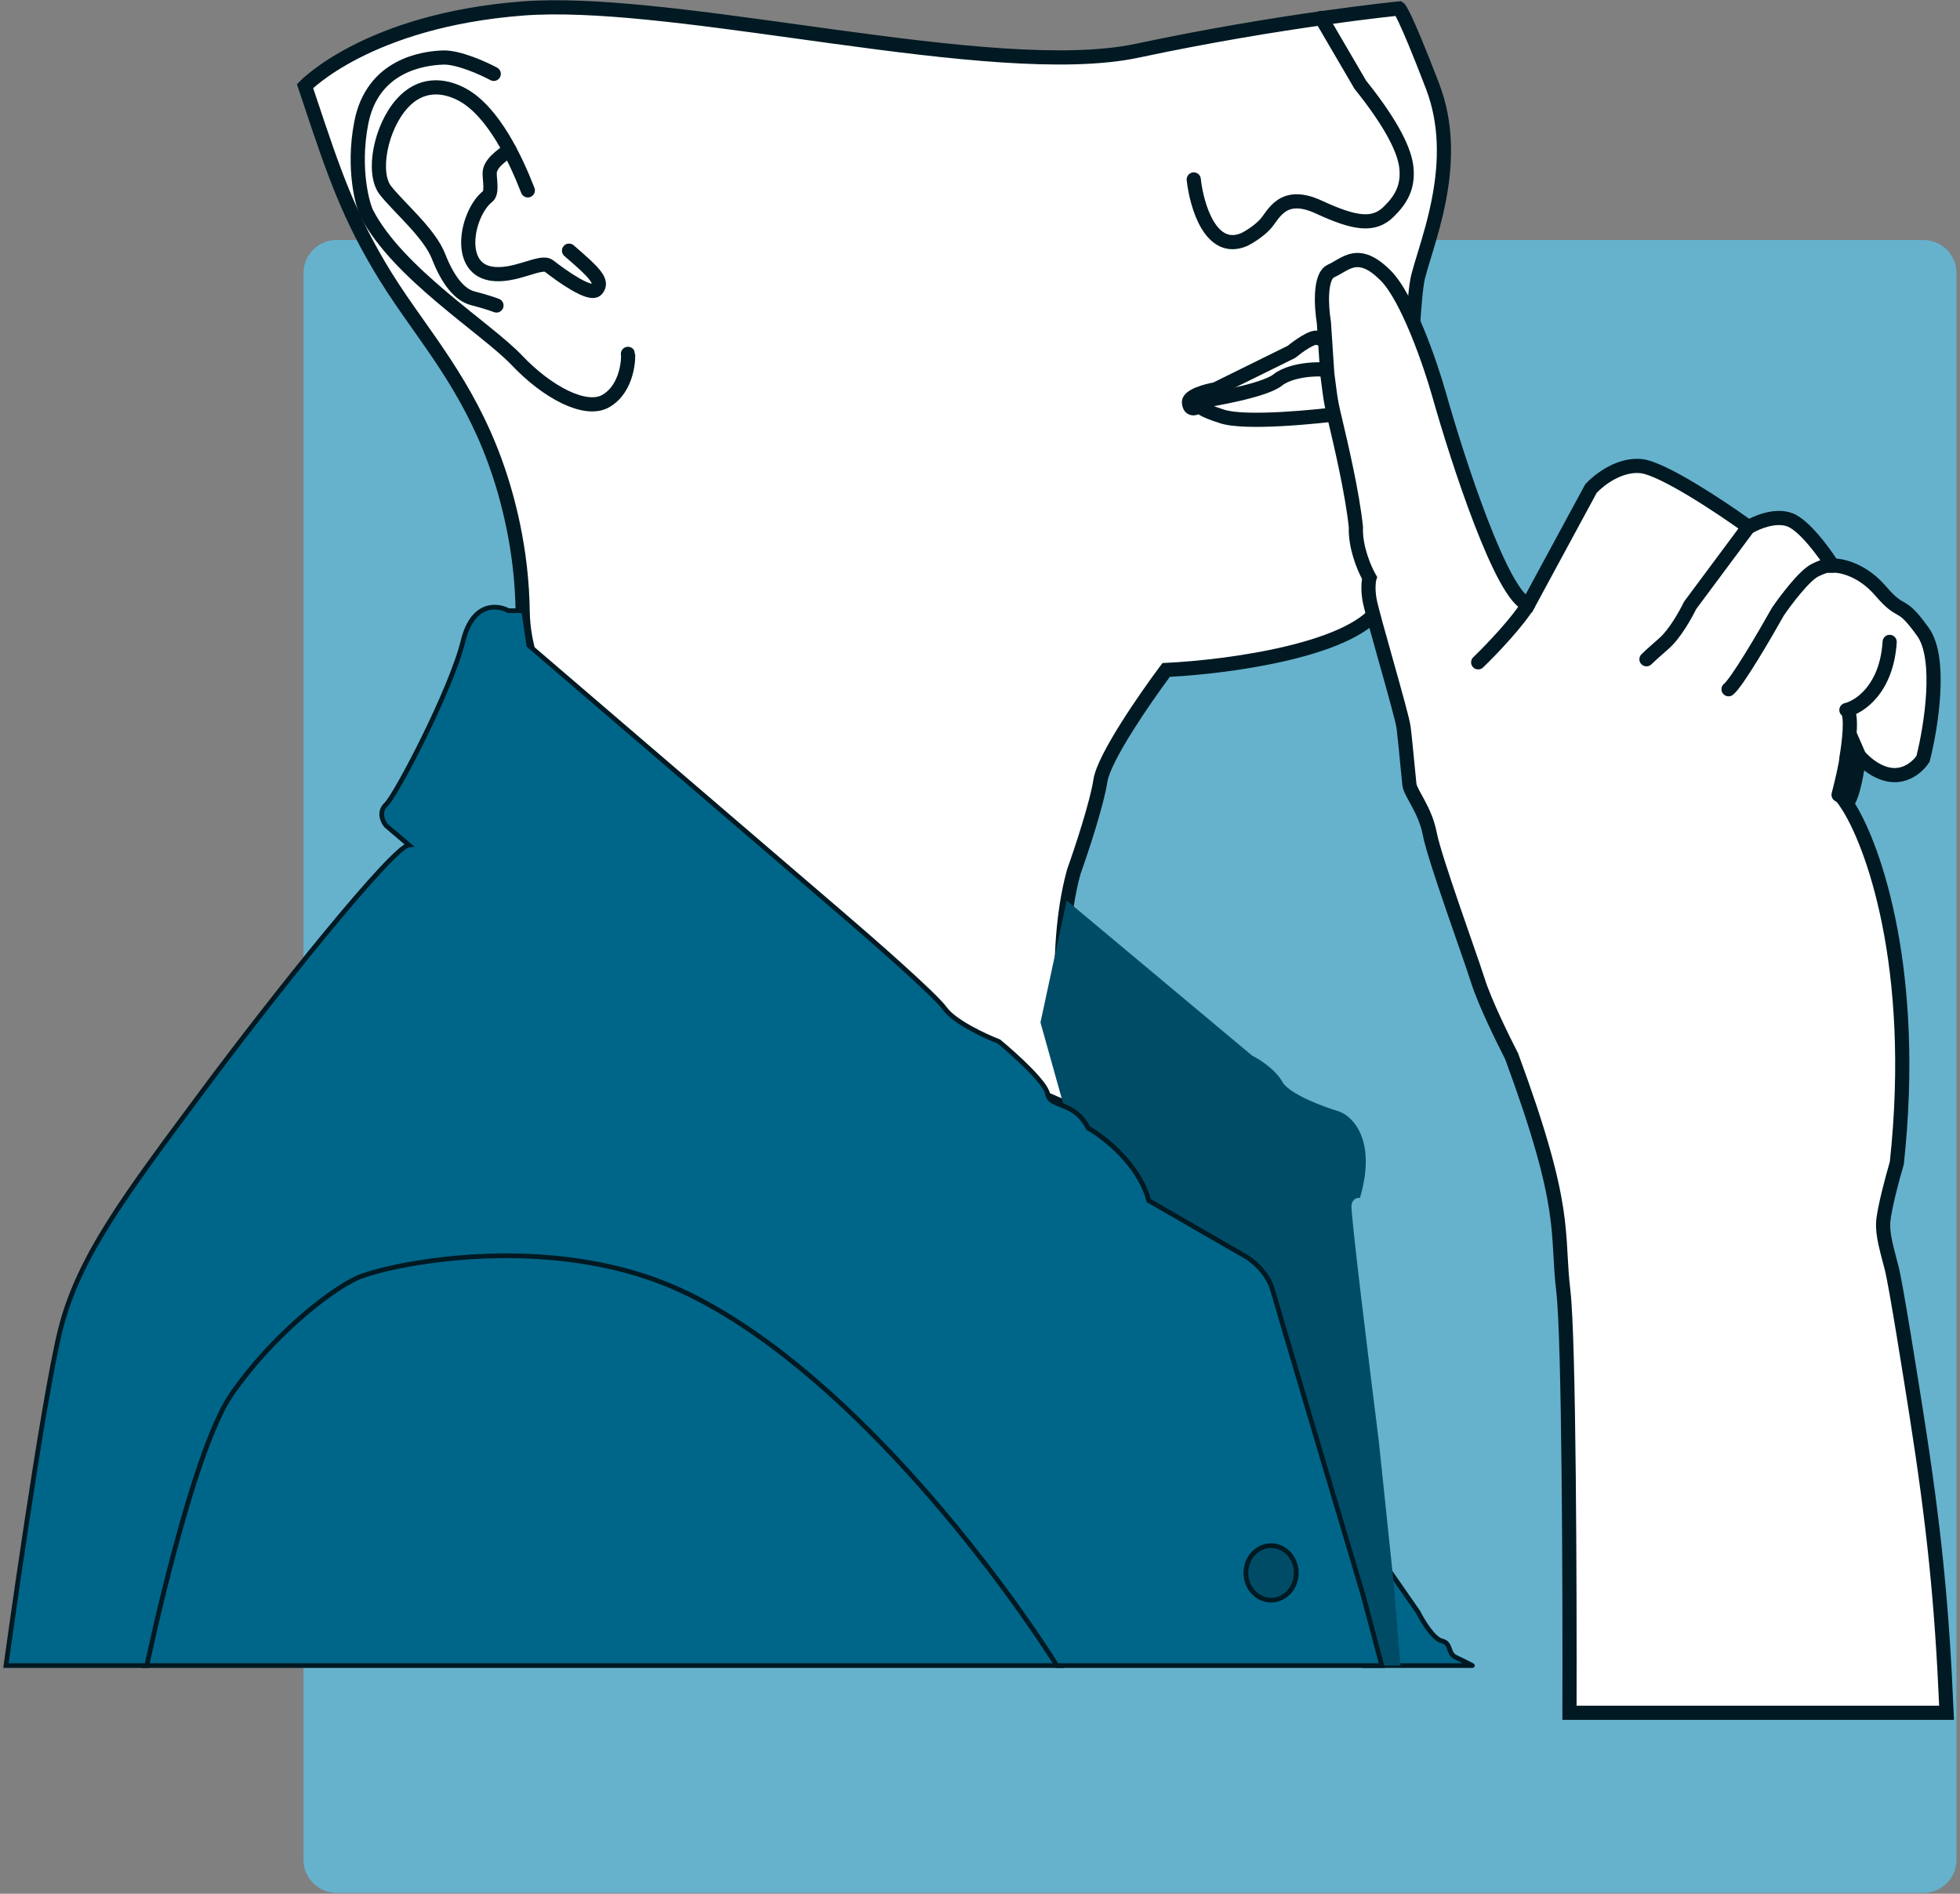 <svg width="415" height="401" viewBox="0 0 415 401" fill="none" xmlns="http://www.w3.org/2000/svg">
<rect x="0" y="0" width="415" height="401" fill="#808080" stroke="none"/>
<path fill-rule="evenodd" clip-rule="evenodd" d="M414.262 57.818C414.262 53.954 411.121 50.818 407.259 50.818H71.265C67.402 50.818 64.262 53.954 64.262 57.818V393.817C64.262 397.681 67.402 400.818 71.265 400.818H407.259C411.121 400.818 414.262 397.681 414.262 393.817V57.818Z" fill="#66B2CD"/>
<path d="M300.225 341.316L292.9 330.763L288.621 352.681H311.756C311.152 352.361 309.595 351.559 308.202 350.909C306.462 350.098 307.405 347.958 305.229 347.441C303.488 347.028 301.168 343.185 300.225 341.316Z" fill="#006689" stroke="#001922" stroke-linecap="round" stroke-linejoin="round"/>
<path d="M227.371 184.559C222.64 201.638 225.4 225.525 227.371 235.334L174.865 212.327C153.636 196.652 111.078 158.161 110.674 129.6C110.583 123.1 109.843 116.95 108.619 111.136C103.12 85.02 90.499 72.895 81.608 58.486C73.242 44.926 70.141 34.829 64.587 18.241C64.587 18.241 77.858 4.32 110.674 1.796C143.491 -0.728 210.278 17.231 240.786 10.74C271.295 4.249 296.25 1.796 296.25 1.796C296.25 1.796 297.26 2.445 303.318 18.241C309.376 34.036 302.381 50.408 300.289 58.486C298.197 66.564 298.702 115.752 292.572 127.869C287.667 137.563 260.092 141.236 246.917 141.861C242.59 147.631 233.747 160.397 232.997 165.302C232.247 170.206 228.934 180.183 227.371 184.559Z" fill="white"/>
<path fill-rule="evenodd" clip-rule="evenodd" d="M168.765 8.19C146.678 5.131 125.323 2.174 110.789 3.292C94.581 4.538 83.252 8.594 76.007 12.3C72.382 14.155 69.774 15.924 68.084 17.217C67.298 17.819 66.711 18.317 66.313 18.673C66.565 19.428 66.812 20.169 67.055 20.897C71.987 35.676 75.156 45.174 82.884 57.698C84.945 61.037 87.24 64.288 89.617 67.656C97.296 78.533 105.832 90.625 110.086 110.827C111.329 116.731 112.08 122.978 112.174 129.579C112.27 136.372 114.882 143.881 119.199 151.642C123.509 159.387 129.457 167.277 136.086 174.804C149.288 189.796 165.072 203.217 175.621 211.02L225.383 232.826C224.521 227.757 223.648 220.558 223.358 212.728C223.011 203.329 223.5 192.912 225.925 184.158L225.94 184.106L225.958 184.054C227.53 179.652 230.789 169.812 231.514 165.075C231.74 163.594 232.532 161.694 233.541 159.703C234.572 157.67 235.909 155.391 237.345 153.108C240.217 148.539 243.534 143.871 245.716 140.961L246.14 140.397L246.845 140.363C253.367 140.054 263.456 138.988 272.493 136.808C277.015 135.717 281.215 134.361 284.557 132.712C287.942 131.042 290.228 129.178 291.233 127.192C292.636 124.419 293.732 119.313 294.582 112.857C295.422 106.468 295.997 98.974 296.447 91.572C296.708 87.284 296.925 83.069 297.128 79.121C297.277 76.227 297.419 73.477 297.565 70.945C297.736 67.972 297.913 65.319 298.114 63.151C298.312 61.012 298.541 59.25 298.836 58.11C299.188 56.751 299.651 55.234 300.159 53.57C301.244 50.012 302.535 45.782 303.382 40.996C304.609 34.067 304.813 26.328 301.917 18.778C298.893 10.893 297.141 6.822 296.155 4.736C295.864 4.119 295.644 3.685 295.482 3.384C295.417 3.391 295.349 3.398 295.278 3.406C294.541 3.485 293.452 3.606 292.049 3.771C289.243 4.101 285.182 4.609 280.169 5.319C270.141 6.74 256.31 8.97 241.098 12.207C233.263 13.874 223.201 13.956 212.101 13.223C200.979 12.488 188.699 10.923 176.392 9.242C173.846 8.894 171.301 8.541 168.765 8.19ZM296.249 1.796C297.06 0.534 297.065 0.538 297.07 0.541L297.08 0.548L297.1 0.561C297.112 0.569 297.124 0.578 297.136 0.586C297.159 0.603 297.181 0.62 297.201 0.636C297.24 0.669 297.276 0.701 297.307 0.731C297.368 0.79 297.421 0.851 297.469 0.91C297.563 1.025 297.664 1.171 297.779 1.358C298.01 1.733 298.352 2.363 298.868 3.454C299.901 5.641 301.684 9.793 304.718 17.703C307.881 25.949 307.616 34.293 306.336 41.519C305.458 46.478 304.055 51.084 302.951 54.713C302.467 56.301 302.041 57.701 301.74 58.862C301.513 59.741 301.3 61.284 301.101 63.428C300.905 65.543 300.731 68.153 300.56 71.117C300.417 73.597 300.275 76.338 300.126 79.232C299.921 83.209 299.702 87.477 299.441 91.754C298.99 99.174 298.411 106.753 297.556 113.248C296.711 119.675 295.572 125.261 293.909 128.546C292.462 131.407 289.461 133.638 285.885 135.402C282.266 137.188 277.829 138.607 273.197 139.724C264.25 141.882 254.357 142.967 247.697 143.324C245.56 146.203 242.525 150.505 239.885 154.704C238.475 156.947 237.191 159.14 236.217 161.06C235.222 163.023 234.628 164.557 234.479 165.528C233.707 170.58 230.363 180.635 228.802 185.011C226.508 193.327 226.014 203.37 226.356 212.617C226.698 221.868 227.871 230.212 228.841 235.039L229.409 237.865L174.108 213.633L173.973 213.533C163.293 205.647 147.263 192.036 133.834 176.787C127.119 169.162 121.025 161.095 116.578 153.1C112.139 145.122 109.28 137.109 109.174 129.621C109.083 123.223 108.355 117.168 107.15 111.446C103.036 91.906 94.957 80.452 87.339 69.653C84.908 66.207 82.524 62.828 80.331 59.273C72.416 46.446 69.145 36.643 64.229 21.906C63.883 20.869 63.529 19.806 63.164 18.717L62.877 17.86L63.501 17.206L64.586 18.241C63.501 17.206 63.501 17.205 63.502 17.204L63.504 17.202L63.508 17.198L63.52 17.186L63.559 17.146C63.591 17.113 63.637 17.067 63.696 17.009C63.815 16.894 63.987 16.73 64.215 16.524C64.671 16.113 65.349 15.533 66.261 14.835C68.085 13.439 70.846 11.571 74.641 9.63C82.235 5.745 93.95 1.578 110.559 0.301C125.441 -0.844 147.15 2.165 169.127 5.211C171.684 5.566 174.245 5.921 176.798 6.269C189.104 7.951 201.292 9.502 212.299 10.229C223.327 10.958 233.054 10.851 240.474 9.273C255.77 6.018 269.671 3.777 279.748 2.349C284.787 1.635 288.871 1.124 291.698 0.791C293.112 0.625 294.21 0.503 294.957 0.423C295.331 0.383 295.616 0.353 295.808 0.333L296.027 0.311L296.101 0.304L296.102 0.303C296.102 0.303 296.103 0.303 296.249 1.796ZM296.249 1.796L296.102 0.303L296.622 0.252L297.06 0.534L296.249 1.796Z" fill="#001922"/>
<path d="M252.759 38.003C253.36 43.533 256.351 53.813 263.505 50.697C264.419 50.24 266.592 48.937 267.977 47.379C269.708 45.432 271.583 40.311 279.228 43.845C286.874 47.379 290.84 47.956 294.014 44.855C296.553 42.374 298.269 39.662 297.764 35.335C297.259 31.007 293.509 24.761 288.028 17.953L279.762 3.801" stroke="#001922" stroke-width="3" stroke-linecap="round"/>
<path d="M251.821 85.316C256.894 84.618 267.732 82.676 270.501 80.483C273.963 77.743 282.113 77.743 283.7 79.113" stroke="#001922" stroke-width="3"/>
<path d="M285.36 87.408L285.559 88.895L287.216 88.672L286.816 87.049L285.36 87.408ZM253.697 86.038L253.944 84.558C253.539 84.491 253.125 84.592 252.797 84.838L253.697 86.038ZM257.375 82.432L257.634 83.909L257.846 83.872L258.039 83.777L257.375 82.432ZM273.459 74.498L274.123 75.843L274.279 75.766L274.413 75.655L273.459 74.498ZM281.609 72.19L283.065 71.831L282.829 70.873L281.856 70.71L281.609 72.19ZM285.16 85.922C281.788 86.374 276.419 86.958 271.296 87.234C268.733 87.372 266.253 87.432 264.125 87.364C261.961 87.295 260.289 87.095 259.272 86.772L258.364 89.631C259.799 90.087 261.82 90.292 264.029 90.363C266.275 90.434 268.848 90.37 271.457 90.23C276.677 89.948 282.127 89.356 285.559 88.895L285.16 85.922ZM259.272 86.772C256.865 86.007 255.922 85.542 255.502 85.296C255.22 85.13 255.28 85.145 254.981 84.954C254.688 84.767 254.377 84.631 253.944 84.558L253.45 87.517C253.477 87.522 253.456 87.52 253.414 87.504C253.37 87.486 253.346 87.47 253.365 87.482C253.411 87.511 253.429 87.526 253.561 87.616C253.67 87.69 253.807 87.78 253.983 87.883C254.682 88.293 255.867 88.838 258.364 89.631L259.272 86.772ZM252.797 84.838C252.681 84.925 252.605 84.956 252.585 84.963C252.562 84.97 252.663 84.931 252.836 84.978C252.926 85.003 253.017 85.046 253.097 85.107C253.177 85.168 253.226 85.231 253.253 85.274C253.3 85.349 253.262 85.335 253.245 85.125L250.254 85.364C250.334 86.359 250.788 87.53 252.048 87.873C253.087 88.156 254.038 87.657 254.597 87.238L252.797 84.838ZM253.245 85.125C253.275 85.501 253.026 85.596 253.261 85.403C253.463 85.237 253.83 85.03 254.364 84.813C255.412 84.386 256.734 84.067 257.634 83.909L257.117 80.954C256.093 81.133 254.545 81.499 253.232 82.034C252.585 82.298 251.899 82.64 251.358 83.084C250.85 83.501 250.167 84.267 250.254 85.364L253.245 85.125ZM258.039 83.777L274.123 75.843L272.795 73.153L256.712 81.087L258.039 83.777ZM274.413 75.655C275.061 75.122 276.096 74.343 277.078 73.75C277.572 73.451 278.007 73.229 278.343 73.102C278.769 72.941 278.737 73.05 278.489 72.971L279.392 70.111C278.596 69.859 277.776 70.11 277.285 70.294C276.705 70.513 276.095 70.839 275.527 71.182C274.385 71.872 273.228 72.745 272.505 73.341L274.413 75.655ZM278.489 72.971C279.667 73.344 280.878 73.589 281.362 73.67L281.856 70.71C281.475 70.647 280.406 70.431 279.392 70.111L278.489 72.971ZM280.153 72.549L283.903 87.767L286.816 87.049L283.065 71.831L280.153 72.549Z" fill="#001922"/>
<path d="M104.543 15.644C102.307 14.442 97.028 12.067 93.797 12.182C89.758 12.326 78.867 13.697 76.487 26.03C74.583 35.897 76.848 43.604 77.641 45.143C84.224 57.909 103.029 69.521 109.448 76.3C115.867 83.08 123.945 87.335 128.2 84.956C133.097 82.216 133.104 75.243 132.96 74.93" stroke="#001922" stroke-width="3" stroke-linecap="round" stroke-linejoin="round"/>
<path d="M111.756 40.31C109.328 34.036 104.507 23.527 97.764 19.971C93.797 17.88 89.037 17.591 85.142 21.919C80.57 26.999 78.723 36.632 81.608 40.31C84.493 43.989 90.912 49.326 92.859 54.303C94.807 59.279 97.259 62.453 100.144 63.174C102.452 63.751 104.423 64.424 105.12 64.688" stroke="#001922" stroke-width="3" stroke-linecap="round" stroke-linejoin="round"/>
<path d="M107.861 31.728C106.274 32.93 103.678 34.613 103.678 36.705C103.678 38.165 104.255 40.816 103.245 41.609C98.969 44.969 96.47 56.544 103.822 57.909C108.871 58.847 114.5 54.979 116.227 56.322C118.824 58.342 125.011 62.813 126.318 61.299C127.749 59.64 126.108 57.909 120.483 53.077" stroke="#001922" stroke-width="3" stroke-linecap="round" stroke-linejoin="round"/>
<path d="M30.484 352.681H224.391C211.396 332.542 177.74 288.402 144.211 272.92C115.939 259.866 81.319 267.583 75.477 270.324C69.635 273.065 57.518 282.585 49.008 294.918C41.431 305.898 32.169 344.768 30.484 352.681Z" fill="#006689" stroke="#001922"/>
<path d="M265.092 223.506L225.856 190.69L220.303 216.51L227.227 241.249L291.97 352.681H296.536L295.096 335.299L291.922 305.007C289.903 288.971 285.921 256.554 286.152 255.169C286.383 253.784 287.45 253.582 287.955 253.654C291.533 241.48 286.465 236.369 283.484 235.335C280.094 234.325 272.953 231.656 271.511 229.06C270.068 226.464 266.631 224.276 265.092 223.506Z" fill="#004C67"/>
<path d="M280.31 68.27L281.032 79.161C281.609 83.488 281.635 84.373 282.33 87.383C283.195 91.133 286.225 103.322 287.09 111.617C286.917 115.944 288.941 120.584 289.975 122.363C289.807 122.892 289.571 124.556 289.975 126.979C290.48 130.008 296.827 151.213 297.187 154.026C297.548 156.839 298.197 164.123 298.413 166.07C298.63 168.018 301.731 171.335 302.741 176.601C303.751 181.866 311.252 202.349 312.983 207.83C314.367 212.215 318.272 220.188 320.051 223.626C332.168 256.442 329.499 260.697 331.014 273.391C332.225 283.546 332.384 337.149 332.312 362.681H412.153C411.216 340.395 409.629 323.95 405.734 299.212C404.65 292.326 401.479 272.237 400.541 268.559C399.604 264.881 398.565 261.592 398.738 258.822C398.911 256.053 400.734 249.302 401.623 246.272C406.124 204.614 396.382 178.139 390.949 170.109C392.334 168.955 393.305 162.897 393.617 160.012C394.651 161.31 397.541 163.95 400.83 164.123C404.119 164.296 406.431 161.887 407.177 160.661C408.86 154.074 411.216 139.485 407.177 133.831C402.128 126.763 402.994 130.73 398.161 125.104C394.295 120.603 389.771 119.671 387.992 119.767C386.285 117.05 382.106 111.314 379.048 110.102C375.99 108.89 371.908 110.607 370.249 111.617C364.599 107.53 352.146 99.226 347.53 98.706C342.914 98.187 338.49 101.663 336.856 103.467L323.585 127.989C318.103 126.546 308.703 97.721 304.688 83.488C302.861 77.045 298.038 62.99 293.365 58.317C287.523 52.475 284.926 56.009 281.825 57.379C279.344 58.475 279.781 65.097 280.31 68.27Z" fill="white"/>
<path fill-rule="evenodd" clip-rule="evenodd" d="M284.293 57.755C283.727 58.086 283.07 58.469 282.431 58.751C282.355 58.785 282.117 58.95 281.877 59.609C281.647 60.243 281.499 61.112 281.436 62.138C281.31 64.179 281.537 66.508 281.79 68.023L281.802 68.097L282.525 79.012C282.65 79.955 282.75 80.73 282.835 81.395C283.141 83.789 283.266 84.769 283.791 87.046C283.893 87.487 284.027 88.053 284.185 88.721C285.345 93.629 287.809 104.056 288.582 111.461L288.593 111.568L288.589 111.676C288.432 115.598 290.305 119.945 291.272 121.609L291.606 122.184L291.404 122.818C291.328 123.058 291.077 124.47 291.455 126.732C291.565 127.396 292.03 129.199 292.711 131.692C293.309 133.88 294.05 136.517 294.806 139.204C294.897 139.528 294.988 139.853 295.079 140.178C295.926 143.192 296.772 146.209 297.428 148.649C298.068 151.03 298.569 153.005 298.675 153.835C298.907 155.641 299.264 159.353 299.544 162.264C299.699 163.877 299.831 165.244 299.904 165.905C299.926 166.101 300.047 166.465 300.378 167.121C300.574 167.509 300.793 167.906 301.044 168.36C301.214 168.669 301.399 169.005 301.601 169.382C302.556 171.161 303.667 173.464 304.214 176.318C304.694 178.819 306.774 185.13 309.01 191.647C309.818 194.003 310.642 196.373 311.405 198.567C312.724 202.361 313.86 205.628 314.413 207.379C315.753 211.622 319.597 219.484 321.383 222.936L321.426 223.019L321.458 223.106C327.533 239.56 329.932 248.934 330.991 255.827C331.52 259.274 331.71 262.078 331.863 264.79C331.882 265.12 331.9 265.449 331.918 265.776C332.048 268.143 332.176 270.476 332.503 273.213C333.121 278.394 333.462 294.44 333.644 312.254C333.819 329.437 333.846 348.395 333.816 361.181H410.587C409.644 339.738 408.047 323.546 404.253 299.445C403.158 292.494 400.003 272.518 399.088 268.929C398.946 268.372 398.798 267.811 398.651 267.253C398.327 266.026 398.007 264.811 397.758 263.669C397.392 261.994 397.142 260.32 397.241 258.728C397.337 257.191 397.87 254.686 398.455 252.289C399.033 249.917 399.696 247.519 400.146 245.979C404.585 204.643 394.883 178.6 389.706 170.95L388.946 169.826L389.985 168.96C389.976 168.967 390.036 168.911 390.143 168.723C390.252 168.531 390.373 168.266 390.501 167.924C390.758 167.239 391.002 166.357 391.222 165.38C391.622 163.605 391.917 161.64 392.082 160.244L390.224 155.997L392.972 154.795L394.908 159.22C395.364 159.758 396.178 160.552 397.211 161.242C398.345 162 399.629 162.558 400.909 162.625C403.276 162.75 405.081 161.077 405.783 160.055C406.594 156.819 407.544 151.75 407.825 146.811C407.969 144.281 407.934 141.827 407.632 139.692C407.327 137.534 406.765 135.835 405.956 134.703C403.489 131.248 402.59 130.664 401.831 130.222C401.753 130.176 401.67 130.128 401.581 130.078C401.159 129.839 400.619 129.532 399.975 129.028C399.194 128.418 398.271 127.534 397.023 126.081C393.461 121.934 389.387 121.193 388.073 121.264L387.191 121.312L386.722 120.565C385.899 119.256 384.47 117.203 382.885 115.343C382.093 114.413 381.281 113.553 380.502 112.865C379.707 112.161 379.025 111.706 378.496 111.496C377.385 111.057 375.961 111.112 374.489 111.481C373.04 111.845 371.744 112.463 371.029 112.898L370.178 113.416L369.37 112.832C366.57 110.806 362.08 107.733 357.727 105.108C355.55 103.795 353.429 102.607 351.583 101.72C349.689 100.81 348.244 100.296 347.362 100.197C345.472 99.984 343.528 100.586 341.793 101.532C340.155 102.426 338.827 103.561 338.085 104.346L324.343 129.739L323.203 129.439C322.041 129.134 321.04 128.208 320.208 127.202C319.333 126.145 318.448 124.753 317.569 123.15C315.807 119.936 313.965 115.681 312.187 111.075C308.628 101.852 305.26 91.04 303.245 83.896C302.344 80.719 300.699 75.651 298.707 70.81C296.682 65.892 294.403 61.477 292.304 59.377C289.563 56.637 287.925 56.419 286.838 56.619C286.205 56.735 285.583 57.022 284.849 57.434C284.678 57.53 284.491 57.639 284.293 57.755ZM394.705 163.131C394.551 164.078 394.365 165.08 394.149 166.039C393.914 167.081 393.635 168.111 393.311 168.977C393.168 169.358 392.992 169.776 392.772 170.169C398.511 179.475 407.491 205.923 403.115 246.434L403.1 246.567L403.062 246.695C402.623 248.192 401.951 250.614 401.369 253C400.777 255.429 400.312 257.684 400.235 258.916C400.162 260.094 400.344 261.449 400.689 263.03C400.924 264.108 401.217 265.218 401.531 266.409C401.682 266.981 401.838 267.573 401.995 268.188C402.955 271.956 406.142 292.158 407.216 298.978C411.119 323.772 412.712 340.273 413.652 362.618L413.718 364.181H330.808L330.812 362.677C330.848 349.915 330.826 330.138 330.644 312.285C330.462 294.376 330.118 278.544 329.524 273.569C329.185 270.73 329.052 268.301 328.922 265.937C328.904 265.61 328.886 265.284 328.868 264.959C328.717 262.278 328.533 259.587 328.025 256.282C327.012 249.681 324.693 240.54 318.676 224.232C316.883 220.762 312.97 212.772 311.552 208.282C311.012 206.57 309.903 203.382 308.599 199.632C307.833 197.428 306.998 195.028 306.172 192.621C303.973 186.211 301.798 179.647 301.268 176.883C300.805 174.472 299.861 172.483 298.958 170.8C298.796 170.499 298.627 170.191 298.46 169.888C298.184 169.387 297.915 168.898 297.7 168.473C297.357 167.794 297.009 167.013 296.923 166.236C296.839 165.484 296.7 164.039 296.54 162.373C296.265 159.512 295.928 155.998 295.7 154.216C295.626 153.64 295.198 151.909 294.531 149.428C293.88 147.007 293.039 144.006 292.191 140.989C292.1 140.665 292.009 140.34 291.917 140.016C291.163 137.33 290.418 134.682 289.817 132.483C289.155 130.061 288.637 128.077 288.495 127.226C288.158 125.203 288.22 123.59 288.388 122.592C287.247 120.435 285.448 115.98 285.587 111.668C284.825 104.488 282.436 94.371 281.273 89.445C281.112 88.764 280.975 88.181 280.868 87.72C280.307 85.289 280.163 84.159 279.851 81.72C279.766 81.05 279.668 80.281 279.545 79.359L279.538 79.309L278.818 68.442C278.547 66.782 278.3 64.255 278.442 61.953C278.513 60.79 278.688 59.6 279.057 58.585C279.417 57.596 280.055 56.522 281.219 56.007C281.693 55.797 282.123 55.547 282.631 55.249C282.861 55.115 283.107 54.972 283.381 54.818C284.188 54.364 285.162 53.876 286.296 53.668C288.743 53.219 291.324 54.155 294.425 57.256C297 59.831 299.469 64.779 301.481 69.668C303.525 74.633 305.205 79.813 306.131 83.079L306.132 83.081C308.132 90.169 311.471 100.886 314.986 109.995C316.746 114.555 318.532 118.666 320.2 121.707C321.035 123.231 321.815 124.439 322.519 125.29C322.706 125.516 322.877 125.703 323.032 125.859L335.623 102.593L335.744 102.459C336.666 101.442 338.311 100.015 340.357 98.899C342.396 97.786 344.972 96.909 347.698 97.216C349.124 97.376 350.966 98.095 352.882 99.016C354.847 99.96 357.057 101.201 359.277 102.539C363.335 104.987 367.494 107.805 370.355 109.846C371.271 109.383 372.462 108.897 373.759 108.571C375.508 108.133 377.653 107.936 379.601 108.707C380.601 109.104 381.588 109.82 382.49 110.618C383.408 111.43 384.32 112.402 385.168 113.397C386.608 115.087 387.917 116.909 388.82 118.282C391.325 118.467 395.625 119.849 399.299 124.126C400.468 125.487 401.248 126.216 401.823 126.665C402.28 127.023 402.612 127.212 403.016 127.442C403.12 127.501 403.228 127.563 403.344 127.631C404.624 128.378 405.816 129.345 408.397 132.959C409.608 134.654 410.266 136.899 410.603 139.272C410.942 141.668 410.971 144.334 410.82 146.981C410.519 152.275 409.49 157.667 408.63 161.032L408.575 161.249L408.459 161.44C407.571 162.9 404.823 165.835 400.751 165.621C398.742 165.515 396.936 164.666 395.545 163.736C395.251 163.54 394.97 163.337 394.705 163.131Z" fill="#001922"/>
<path d="M86.585 178.934C83.18 179.28 57.951 210.741 42.444 231.656C26.938 252.572 16.696 265.915 12.802 281.494C8.907 297.073 1.262 352.681 1.262 352.681H31.094C31.094 352.681 40.497 307.603 49.008 295.27C57.519 282.937 69.635 273.416 75.477 270.676C81.32 267.935 115.939 260.218 144.212 273.272C178.606 289.153 211.474 333.208 223.783 352.681H292.579L288.604 337.751C282.69 317.893 270.588 277.196 269.491 273.272C268.395 269.349 265.044 266.733 263.505 265.915L243.238 254.231C241.219 246.615 233.838 240.816 230.4 238.869C227.443 233.027 222.25 234.614 221.817 231.656C221.471 229.291 214.797 223.266 211.504 220.549C208.523 219.395 202.055 216.381 200.036 213.553C198.016 210.726 184.818 199.153 178.471 193.719L111.972 136.669L110.89 129.312H107.645C105.289 128.014 100.072 127.48 98.052 135.731C95.528 146.045 83.844 168.404 81.752 170.351C80.079 171.909 81.055 173.981 81.752 174.823L86.585 178.934Z" fill="#006689" stroke="#001922"/>
<ellipse cx="269.131" cy="333.063" rx="5.337" ry="5.77" fill="#004C67" stroke="#001922"/>
<path d="M311.946 139.166C311.347 139.738 311.326 140.688 311.898 141.286C312.471 141.885 313.42 141.906 314.019 141.334L311.946 139.166ZM357.844 128.205L356.64 127.31C356.583 127.387 356.533 127.469 356.492 127.555L357.844 128.205ZM347.551 138.54C346.965 139.126 346.965 140.076 347.551 140.661C348.137 141.247 349.087 141.247 349.672 140.661L347.551 138.54ZM314.019 141.334C315.419 139.995 317.644 137.723 319.769 135.33C321.868 132.968 323.973 130.374 325.044 128.421L322.414 126.979C321.523 128.604 319.626 130.975 317.526 133.338C315.454 135.67 313.286 137.884 311.946 139.166L314.019 141.334ZM368.973 110.721L356.64 127.31L359.047 129.1L371.381 112.511L368.973 110.721ZM356.492 127.555C356.071 128.43 355.293 129.887 354.351 131.357C353.393 132.85 352.337 134.243 351.377 135.08L353.348 137.341C354.637 136.217 355.878 134.533 356.876 132.976C357.889 131.396 358.726 129.831 359.196 128.855L356.492 127.555ZM351.377 135.08C349.121 137.047 347.901 138.19 347.551 138.54L349.672 140.661C349.947 140.387 351.103 139.299 353.348 137.341L351.377 135.08Z" fill="#001922"/>
<path d="M388.063 119.766C387.727 119.622 386.491 119.622 384.241 120.776C381.99 121.93 378.11 127.075 376.451 129.503C373.686 134.431 367.724 144.62 365.993 145.947" stroke="#001922" stroke-width="3" stroke-linecap="round" stroke-linejoin="round"/>
<path d="M389.29 168.306L387.838 167.931C387.661 168.616 387.986 169.331 388.619 169.648L389.29 168.306ZM390.949 160.516L389.472 160.255C389.457 160.341 389.449 160.429 389.449 160.516H390.949ZM390.949 150.347L390.609 148.886C389.988 149.03 389.527 149.551 389.458 150.184C389.389 150.817 389.727 151.425 390.302 151.7L390.949 150.347ZM401.606 136.017C401.658 135.191 401.031 134.478 400.204 134.425C399.377 134.373 398.664 135 398.612 135.827L401.606 136.017ZM392.641 169.71C392.427 169.211 391.989 168.658 391.587 168.234C391.168 167.791 390.589 167.278 389.961 166.964L388.619 169.648C388.799 169.738 389.098 169.969 389.409 170.297C389.553 170.45 389.677 170.598 389.769 170.723C389.871 170.862 389.895 170.919 389.883 170.892L392.641 169.71ZM390.742 168.681C391.022 167.6 391.44 165.911 391.791 164.348C391.965 163.567 392.126 162.807 392.243 162.165C392.352 161.566 392.449 160.947 392.449 160.516H389.449C389.449 160.634 389.407 160.995 389.292 161.625C389.185 162.212 389.034 162.93 388.863 163.692C388.522 165.215 388.111 166.872 387.838 167.931L390.742 168.681ZM392.426 160.778C392.709 159.177 393.052 156.726 393.152 154.568C393.202 153.498 393.197 152.43 393.071 151.552C393.009 151.117 392.908 150.656 392.729 150.242C392.56 149.851 392.232 149.298 391.596 148.994L390.302 151.7C389.997 151.555 389.936 151.34 389.976 151.434C390.006 151.504 390.058 151.672 390.102 151.976C390.187 152.576 390.202 153.425 390.156 154.428C390.063 156.414 389.742 158.73 389.472 160.255L392.426 160.778ZM391.289 151.808C394.764 150.999 400.932 146.616 401.606 136.017L398.612 135.827C398.016 145.192 392.711 148.397 390.609 148.886L391.289 151.808Z" fill="#001922"/>
</svg>
